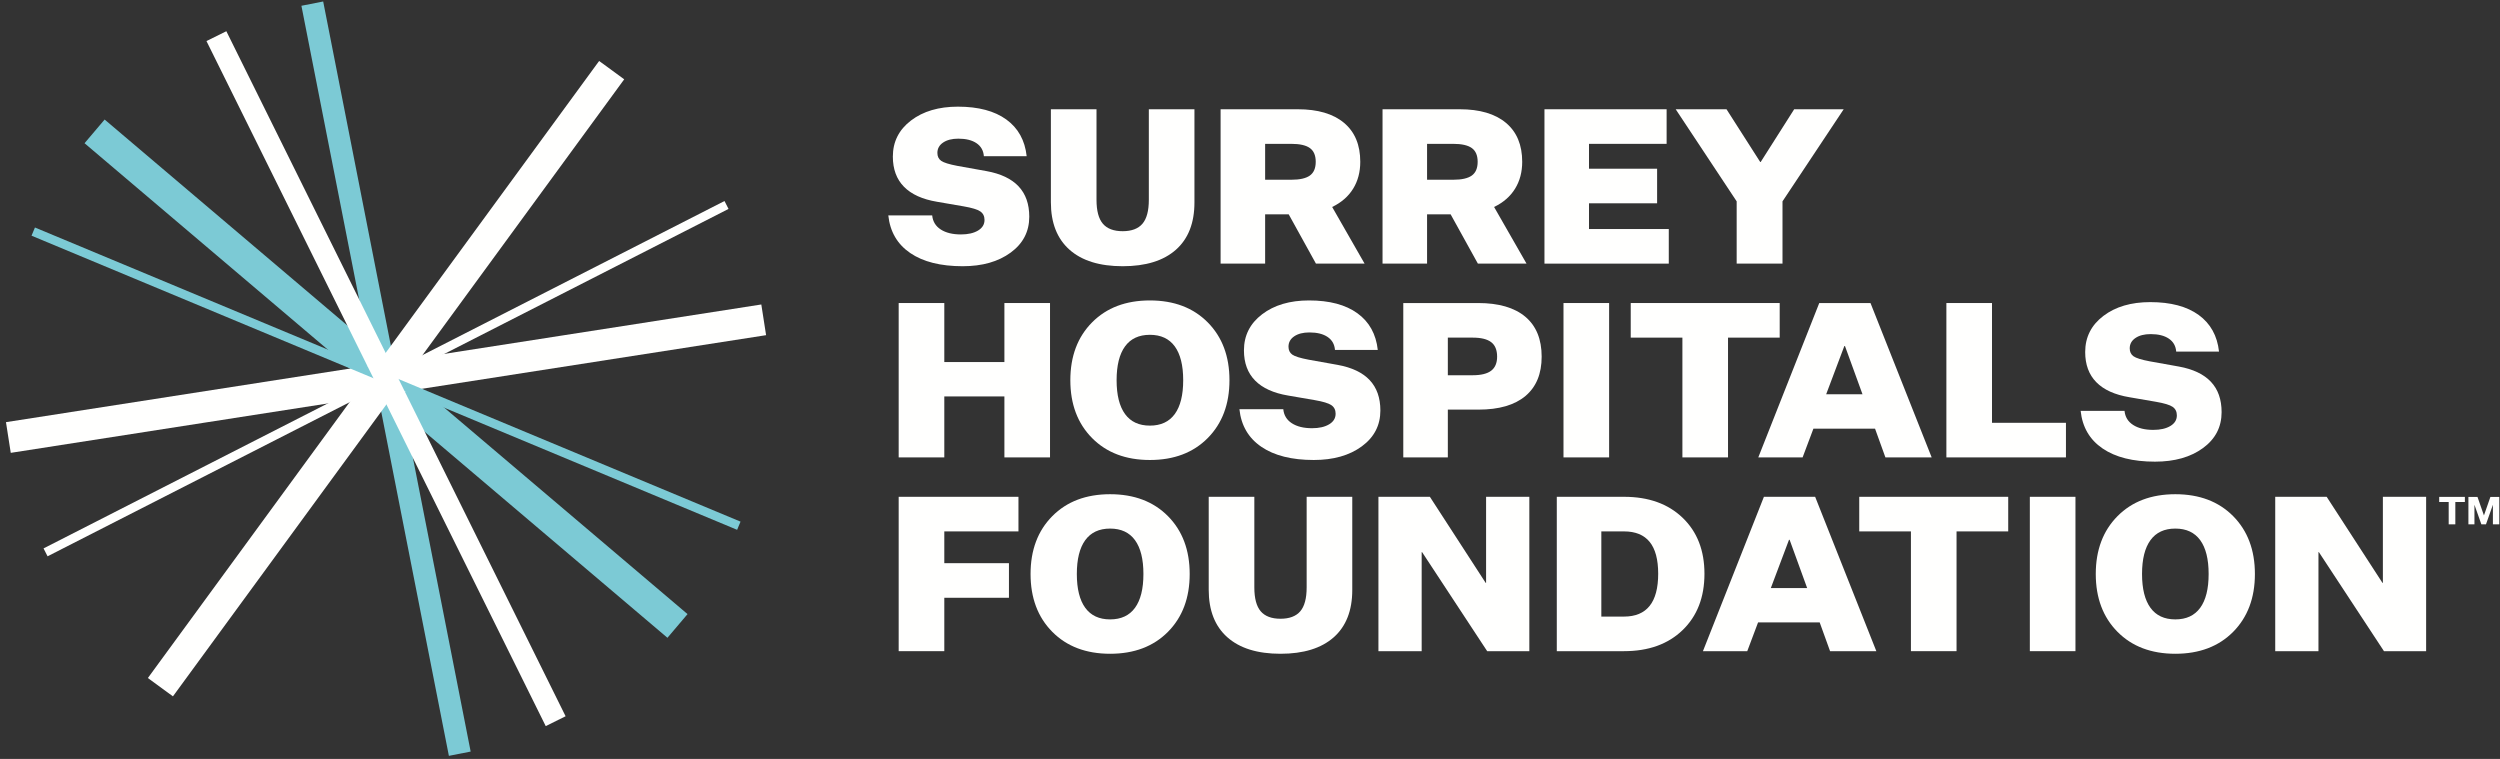 <?xml version="1.0" encoding="UTF-8"?>
<svg width="280px" height="85px" viewBox="0 0 280 85" version="1.1" xmlns="http://www.w3.org/2000/svg" xmlns:xlink="http://www.w3.org/1999/xlink">
    <rect x="0" y="0" width="280" height="85" fill="#333333" stroke="none"/>
    <!-- Generator: Sketch 63.1 (92452) - https://sketch.com -->
    <title>SHF_Logo_Primary_BLUE_Reverse_RGB</title>
    <desc>Created with Sketch.</desc>
    <g id="Design" stroke="none" stroke-width="1" fill="none" fill-rule="evenodd">
        <g id="Homepage-UI" transform="translate(-60, -49)">
            <g id="SHF_Logo_Primary_BLUE_Reverse_RGB" transform="translate(60, 49)">
                <polyline id="Fill-1" fill="#7CCAD5" points="74.753 71.433 9.468 16.041 11.719 13.388 77.004 68.78 74.753 71.433"></polyline>
                <path d="" id="Fill-2" fill="#0A0B09"></path>
                <path d="" id="Stroke-3" stroke="#4A307B" stroke-width="3.5"></path>
                <polyline id="Fill-4" fill="#7CCAD5" points="50.275 84.655 33.758 0.646 36.196 0.166 52.714 84.175 50.275 84.655"></polyline>
                <polyline id="Fill-5" fill="#FFFFFE" points="1.205 50.719 0.669 47.281 85.267 34.102 85.802 37.539 1.205 50.719"></polyline>
                <polyline id="Fill-6" fill="#FFFFFE" points="5.328 62.306 4.877 61.421 81.144 22.514 81.595 23.4 5.328 62.306"></polyline>
                <polyline id="Fill-7" fill="#FFFFFE" points="19.369 77.991 16.561 75.938 67.103 6.829 69.911 8.883 19.369 77.991"></polyline>
                <polyline id="Fill-8" fill="#7CCAD5" points="82.558 59.34 3.532 26.397 3.914 25.48 82.94 58.423 82.558 59.34"></polyline>
                <polyline id="Fill-9" fill="#FFFFFE" points="61.121 81.324 23.124 4.599 25.351 3.497 63.348 80.221 61.121 81.324"></polyline>
                <path d="M107.82,29.817 C105.35,29.817 103.392,29.325 101.948,28.34 C100.503,27.355 99.684,25.951 99.49,24.126 L104.406,24.126 C104.47,24.804 104.789,25.329 105.362,25.701 C105.935,26.072 106.69,26.257 107.626,26.257 C108.417,26.257 109.055,26.112 109.539,25.822 C110.023,25.531 110.266,25.135 110.266,24.635 C110.266,24.215 110.108,23.897 109.793,23.679 C109.479,23.461 108.853,23.271 107.917,23.11 L104.962,22.601 C103.316,22.327 102.077,21.765 101.246,20.918 C100.414,20.071 99.999,18.944 99.999,17.54 C99.999,15.878 100.677,14.529 102.033,13.496 C103.388,12.463 105.14,11.946 107.287,11.946 C109.579,11.946 111.387,12.427 112.711,13.387 C114.035,14.348 114.794,15.716 114.987,17.492 L110.193,17.492 C110.145,16.862 109.869,16.378 109.37,16.039 C108.869,15.7 108.191,15.53 107.336,15.53 C106.625,15.53 106.056,15.676 105.628,15.966 C105.2,16.257 104.987,16.644 104.987,17.129 C104.987,17.516 105.128,17.811 105.41,18.012 C105.693,18.214 106.303,18.404 107.239,18.581 L110.483,19.163 C112.082,19.453 113.28,20.022 114.079,20.87 C114.878,21.717 115.278,22.852 115.278,24.272 C115.278,25.934 114.584,27.275 113.195,28.291 C111.807,29.308 110.015,29.817 107.82,29.817" id="Fill-10" fill="#FFFFFE"></path>
                <path d="M133.778,12.237 L133.778,22.674 C133.778,24.983 133.083,26.75 131.696,27.977 C130.307,29.204 128.321,29.817 125.739,29.817 C123.156,29.817 121.17,29.199 119.782,27.965 C118.393,26.729 117.699,24.958 117.699,22.649 L117.699,12.237 L122.809,12.237 L122.809,22.383 C122.809,23.61 123.047,24.502 123.523,25.059 C123.999,25.616 124.738,25.894 125.739,25.894 C126.739,25.894 127.478,25.616 127.954,25.059 C128.43,24.502 128.669,23.61 128.669,22.383 L128.669,12.237 L133.778,12.237" id="Fill-11" fill="#FFFFFE"></path>
                <path d="M141.695,24.005 L141.695,29.526 L136.707,29.526 L136.707,12.237 L145.352,12.237 C147.596,12.237 149.323,12.746 150.534,13.763 C151.745,14.78 152.35,16.233 152.35,18.121 C152.35,19.268 152.083,20.273 151.551,21.136 C151.018,22 150.235,22.682 149.202,23.182 L152.834,29.526 L147.386,29.526 L144.335,24.005 L141.695,24.005 Z M141.695,16.111 L141.695,20.131 L144.626,20.131 C145.578,20.131 146.272,19.974 146.708,19.659 C147.144,19.344 147.362,18.832 147.362,18.121 C147.362,17.411 147.144,16.898 146.708,16.584 C146.272,16.269 145.578,16.111 144.626,16.111 L141.695,16.111 L141.695,16.111 Z" id="Fill-12" fill="#FFFFFE"></path>
                <path d="M159.832,24.005 L159.832,29.526 L154.844,29.526 L154.844,12.237 L163.488,12.237 C165.732,12.237 167.46,12.746 168.67,13.763 C169.881,14.78 170.487,16.233 170.487,18.121 C170.487,19.268 170.22,20.273 169.687,21.136 C169.154,22 168.371,22.682 167.338,23.182 L170.971,29.526 L165.523,29.526 L162.471,24.005 L159.832,24.005 Z M159.832,16.111 L159.832,20.131 L162.762,20.131 C163.714,20.131 164.408,19.974 164.845,19.659 C165.28,19.344 165.498,18.832 165.498,18.121 C165.498,17.411 165.28,16.898 164.845,16.584 C164.408,16.269 163.714,16.111 162.762,16.111 L159.832,16.111 L159.832,16.111 Z" id="Fill-13" fill="#FFFFFE"></path>
                <polyline id="Fill-14" fill="#FFFFFE" points="186.903 25.652 186.903 29.526 172.98 29.526 172.98 12.237 186.661 12.237 186.661 16.111 177.968 16.111 177.968 18.896 185.596 18.896 185.596 22.77 177.968 22.77 177.968 25.652 186.903 25.652"></polyline>
                <polyline id="Fill-15" fill="#FFFFFE" points="199.64 22.552 199.64 29.526 194.507 29.526 194.507 22.552 187.678 12.237 193.369 12.237 197.146 18.146 197.195 18.146 200.948 12.237 206.493 12.237 199.64 22.552"></polyline>
                <polyline id="Fill-16" fill="#FFFFFE" points="105.762 51.229 100.652 51.229 100.652 33.94 105.762 33.94 105.762 40.55 112.493 40.55 112.493 33.94 117.602 33.94 117.602 51.229 112.493 51.229 112.493 44.4 105.762 44.4 105.762 51.229"></polyline>
                <path d="M128.789,33.649 C131.485,33.649 133.644,34.469 135.267,36.107 C136.889,37.746 137.7,39.905 137.7,42.584 C137.7,45.264 136.889,47.423 135.267,49.062 C133.644,50.7 131.485,51.519 128.789,51.519 C126.093,51.519 123.934,50.7 122.312,49.062 C120.69,47.423 119.878,45.264 119.878,42.584 C119.878,39.905 120.69,37.746 122.312,36.107 C123.934,34.469 126.093,33.649 128.789,33.649 Z M128.789,47.669 C130.016,47.669 130.944,47.237 131.574,46.374 C132.203,45.511 132.518,44.247 132.518,42.584 C132.518,40.922 132.203,39.658 131.574,38.794 C130.944,37.931 130.016,37.499 128.789,37.499 C127.562,37.499 126.634,37.931 126.005,38.794 C125.375,39.658 125.06,40.922 125.06,42.584 C125.06,44.247 125.375,45.511 126.005,46.374 C126.634,47.237 127.562,47.669 128.789,47.669 L128.789,47.669 Z" id="Fill-17" fill="#FFFFFE"></path>
                <path d="M147.144,51.519 C144.674,51.519 142.716,51.027 141.272,50.042 C139.827,49.058 139.008,47.653 138.814,45.829 L143.729,45.829 C143.794,46.507 144.113,47.032 144.686,47.403 C145.259,47.774 146.013,47.96 146.95,47.96 C147.741,47.96 148.378,47.815 148.863,47.524 C149.347,47.234 149.589,46.838 149.589,46.338 C149.589,45.918 149.432,45.599 149.117,45.381 C148.802,45.163 148.176,44.973 147.24,44.812 L144.286,44.304 C142.64,44.029 141.401,43.468 140.57,42.621 C139.738,41.773 139.322,40.647 139.322,39.243 C139.322,37.58 140,36.232 141.357,35.199 C142.713,34.166 144.464,33.649 146.611,33.649 C148.903,33.649 150.711,34.129 152.035,35.09 C153.358,36.05 154.118,37.419 154.311,39.194 L149.517,39.194 C149.468,38.565 149.194,38.08 148.693,37.741 C148.193,37.402 147.515,37.233 146.659,37.233 C145.949,37.233 145.38,37.378 144.952,37.669 C144.524,37.959 144.311,38.347 144.311,38.831 C144.311,39.218 144.452,39.513 144.734,39.715 C145.017,39.917 145.626,40.106 146.562,40.284 L149.807,40.865 C151.405,41.155 152.604,41.724 153.403,42.572 C154.202,43.42 154.602,44.554 154.602,45.974 C154.602,47.637 153.907,48.977 152.519,49.994 C151.131,51.011 149.339,51.519 147.144,51.519" id="Fill-18" fill="#FFFFFE"></path>
                <path d="M172.666,39.945 C172.666,41.866 172.06,43.335 170.85,44.352 C169.639,45.369 167.887,45.877 165.595,45.877 L162.157,45.877 L162.157,51.229 L157.168,51.229 L157.168,33.94 L165.547,33.94 C167.855,33.94 169.618,34.452 170.838,35.477 C172.056,36.503 172.666,37.992 172.666,39.945 Z M162.157,37.814 L162.157,42.027 L164.942,42.027 C165.878,42.027 166.568,41.858 167.012,41.519 C167.455,41.18 167.677,40.655 167.677,39.945 C167.677,39.202 167.455,38.662 167.012,38.322 C166.568,37.983 165.878,37.814 164.942,37.814 L162.157,37.814 L162.157,37.814 Z" id="Fill-19" fill="#FFFFFE"></path>
                <polygon id="Fill-20" fill="#FFFFFE" points="175.111 51.229 180.221 51.229 180.221 33.94 175.111 33.94"></polygon>
                <polyline id="Fill-21" fill="#FFFFFE" points="193.538 51.229 188.429 51.229 188.429 37.814 182.642 37.814 182.642 33.94 199.326 33.94 199.326 37.814 193.538 37.814 193.538 51.229"></polyline>
                <path d="M216.348,51.229 L211.166,51.229 L210.004,48.008 L203.103,48.008 L201.892,51.229 L196.928,51.229 L203.757,33.94 L209.495,33.94 L216.348,51.229 Z M206.638,38.758 L206.565,38.758 L204.531,44.158 L208.6,44.158 L206.638,38.758 L206.638,38.758 Z" id="Fill-22" fill="#FFFFFE"></path>
                <polyline id="Fill-23" fill="#FFFFFE" points="231.386 51.229 217.995 51.229 217.995 33.94 223.104 33.94 223.104 47.354 231.386 47.354 231.386 51.229"></polyline>
                <polyline id="Fill-24" fill="#FFFFFE" points="105.762 72.931 100.652 72.931 100.652 55.642 114.067 55.642 114.067 59.517 105.762 59.517 105.762 63.076 113.002 63.076 113.002 66.95 105.762 66.95 105.762 72.931"></polyline>
                <path d="M124.334,55.352 C127.03,55.352 129.189,56.171 130.812,57.809 C132.434,59.448 133.245,61.608 133.245,64.287 C133.245,66.966 132.434,69.126 130.812,70.765 C129.189,72.402 127.03,73.222 124.334,73.222 C121.638,73.222 119.479,72.402 117.857,70.765 C116.234,69.126 115.423,66.966 115.423,64.287 C115.423,61.608 116.234,59.448 117.857,57.809 C119.479,56.171 121.638,55.352 124.334,55.352 Z M124.334,69.372 C125.56,69.372 126.489,68.94 127.119,68.076 C127.748,67.213 128.063,65.95 128.063,64.287 C128.063,62.624 127.748,61.361 127.119,60.497 C126.489,59.634 125.56,59.201 124.334,59.201 C123.107,59.201 122.179,59.634 121.549,60.497 C120.92,61.361 120.605,62.624 120.605,64.287 C120.605,65.95 120.92,67.213 121.549,68.076 C122.179,68.94 123.107,69.372 124.334,69.372 L124.334,69.372 Z" id="Fill-25" fill="#FFFFFE"></path>
                <path d="M151.454,55.642 L151.454,66.079 C151.454,68.387 150.76,70.155 149.372,71.382 C147.983,72.608 145.998,73.222 143.415,73.222 C140.832,73.222 138.846,72.604 137.458,71.369 C136.069,70.134 135.376,68.363 135.376,66.054 L135.376,55.642 L140.485,55.642 L140.485,65.788 C140.485,67.015 140.723,67.907 141.199,68.464 C141.675,69.02 142.414,69.299 143.415,69.299 C144.415,69.299 145.154,69.02 145.631,68.464 C146.106,67.907 146.345,67.015 146.345,65.788 L146.345,55.642 L151.454,55.642" id="Fill-26" fill="#FFFFFE"></path>
                <polyline id="Fill-27" fill="#FFFFFE" points="154.384 55.642 160.147 55.642 166.394 65.28 166.442 65.28 166.442 55.642 171.285 55.642 171.285 72.931 166.564 72.931 159.275 61.841 159.227 61.841 159.227 72.931 154.384 72.931 154.384 55.642"></polyline>
                <path d="M174.361,55.642 L181.891,55.642 C184.635,55.642 186.823,56.425 188.453,57.991 C190.084,59.557 190.899,61.647 190.899,64.262 C190.899,66.894 190.084,68.996 188.453,70.57 C186.823,72.144 184.635,72.931 181.891,72.931 L174.361,72.931 L174.361,55.642 Z M185.717,64.262 C185.717,62.665 185.398,61.474 184.761,60.691 C184.123,59.908 183.166,59.517 181.891,59.517 L179.349,59.517 L179.349,69.057 L181.891,69.057 C183.166,69.057 184.123,68.657 184.761,67.858 C185.398,67.06 185.717,65.861 185.717,64.262 L185.717,64.262 Z" id="Fill-28" fill="#FFFFFE"></path>
                <path d="M210.15,72.931 L204.968,72.931 L203.805,69.711 L196.904,69.711 L195.693,72.931 L190.729,72.931 L197.558,55.642 L203.297,55.642 L210.15,72.931 Z M200.439,60.461 L200.367,60.461 L198.333,65.861 L202.401,65.861 L200.439,60.461 L200.439,60.461 Z" id="Fill-29" fill="#FFFFFE"></path>
                <polyline id="Fill-30" fill="#FFFFFE" points="219.133 72.931 214.024 72.931 214.024 59.517 208.236 59.517 208.236 55.642 224.92 55.642 224.92 59.517 219.133 59.517 219.133 72.931"></polyline>
                <polygon id="Fill-31" fill="#FFFFFE" points="227.342 72.931 232.451 72.931 232.451 55.642 227.342 55.642"></polygon>
                <path d="M243.637,55.352 C246.333,55.352 248.493,56.171 250.115,57.809 C251.737,59.448 252.549,61.608 252.549,64.287 C252.549,66.966 251.737,69.126 250.115,70.765 C248.493,72.402 246.333,73.222 243.637,73.222 C240.941,73.222 238.782,72.402 237.16,70.765 C235.537,69.126 234.726,66.966 234.726,64.287 C234.726,61.608 235.537,59.448 237.16,57.809 C238.782,56.171 240.941,55.352 243.637,55.352 Z M243.637,69.372 C244.864,69.372 245.792,68.94 246.422,68.076 C247.052,67.213 247.367,65.95 247.367,64.287 C247.367,62.624 247.052,61.361 246.422,60.497 C245.792,59.634 244.864,59.201 243.637,59.201 C242.41,59.201 241.482,59.634 240.853,60.497 C240.223,61.361 239.908,62.624 239.908,64.287 C239.908,65.95 240.223,67.213 240.853,68.076 C241.482,68.94 242.41,69.372 243.637,69.372 L243.637,69.372 Z" id="Fill-32" fill="#FFFFFE"></path>
                <polyline id="Fill-33" fill="#FFFFFE" points="254.825 55.642 260.587 55.642 266.835 65.28 266.883 65.28 266.883 55.642 271.726 55.642 271.726 72.931 267.004 72.931 259.716 61.841 259.667 61.841 259.667 72.931 254.825 72.931 254.825 55.642"></polyline>
                <polyline id="Fill-34" fill="#FFFFFE" points="274.997 58.726 274.253 58.726 274.253 56.224 273.189 56.224 273.189 55.651 276.066 55.651 276.066 56.224 274.997 56.224 274.997 58.726"></polyline>
                <polyline id="Fill-35" fill="#FFFFFE" points="279.196 56.556 278.43 58.726 277.913 58.726 277.146 56.556 277.138 56.556 277.138 58.726 276.462 58.726 276.462 55.655 277.478 55.655 278.197 57.718 278.206 57.718 278.925 55.655 279.92 55.655 279.92 58.726 279.205 58.726 279.205 56.556 279.196 56.556"></polyline>
                <path d="M241.362,51.706 C238.892,51.706 236.934,51.215 235.49,50.229 C234.045,49.245 233.226,47.841 233.032,46.016 L237.948,46.016 C238.012,46.694 238.331,47.219 238.905,47.59 C239.477,47.962 240.232,48.147 241.168,48.147 C241.959,48.147 242.597,48.002 243.081,47.711 C243.566,47.421 243.808,47.025 243.808,46.525 C243.808,46.105 243.65,45.786 243.336,45.568 C243.021,45.35 242.395,45.161 241.459,44.999 L238.505,44.491 C236.858,44.217 235.619,43.655 234.788,42.808 C233.956,41.96 233.541,40.834 233.541,39.43 C233.541,37.768 234.219,36.419 235.575,35.386 C236.931,34.353 238.682,33.837 240.829,33.837 C243.121,33.837 244.929,34.317 246.253,35.277 C247.577,36.238 248.336,37.606 248.53,39.382 L243.735,39.382 C243.687,38.752 243.412,38.267 242.912,37.929 C242.411,37.589 241.733,37.42 240.878,37.42 C240.167,37.42 239.598,37.565 239.171,37.856 C238.743,38.146 238.529,38.534 238.529,39.018 C238.529,39.405 238.67,39.7 238.953,39.902 C239.235,40.104 239.844,40.294 240.781,40.471 L244.026,41.052 C245.624,41.343 246.822,41.912 247.621,42.759 C248.421,43.607 248.82,44.741 248.82,46.161 C248.82,47.824 248.126,49.164 246.738,50.181 C245.349,51.198 243.557,51.706 241.362,51.706" id="Fill-36" fill="#FFFFFE"></path>
            </g>
        </g>
    </g>
</svg>